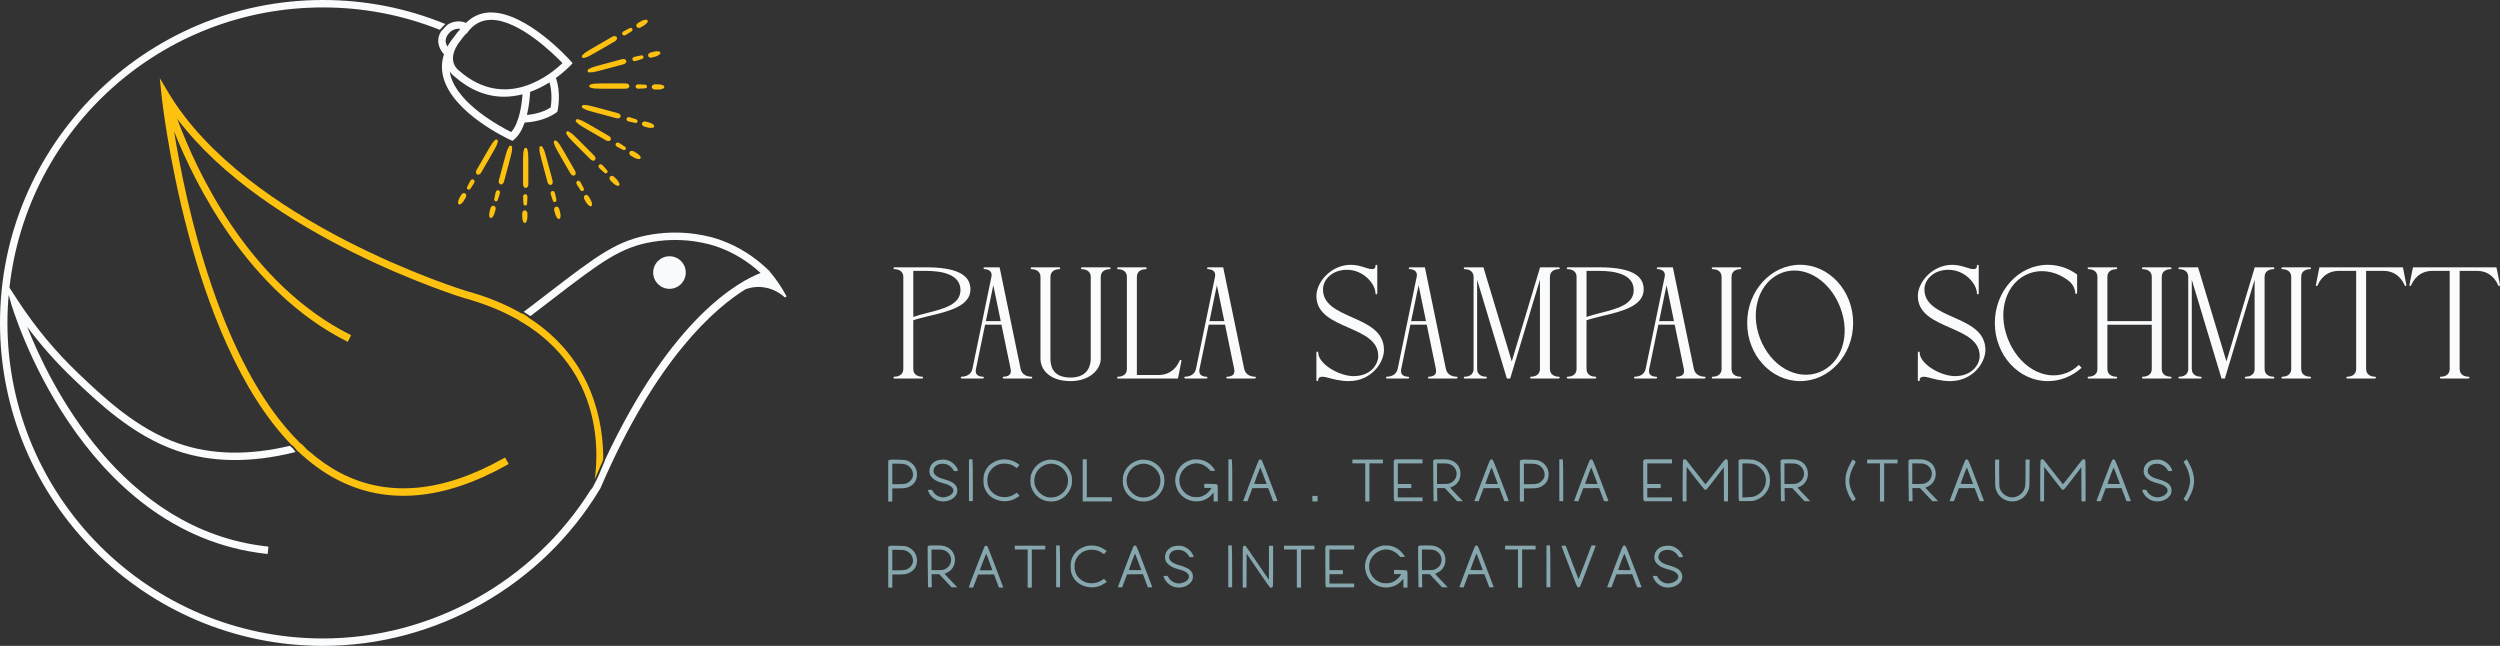 <svg xmlns="http://www.w3.org/2000/svg" id="Layer_2" data-name="Layer 2" viewBox="0 0 1685.71 435.51"><rect x="0" y="0" width="1685.71" height="435.51" fill="#333333" stroke="none"/><defs><style>      .cls-1 {        fill: #85a7ad;      }      .cls-1, .cls-2, .cls-3 {        stroke-width: 0px;      }      .cls-2 {        fill: #fafbfc;      }      .cls-3 {        fill: #fdc20f;      }    </style></defs><g id="Layer_1-2" data-name="Layer 1"><g><g><g><path class="cls-1" d="m599.44,310.28c.29-.26,1.1-.39,2.42-.39,1.16,0,2.21.02,3.15.05,3.48.06,5.57.23,6.24.48,2.19.74,3.92,1.95,5.18,3.63,1.26,1.68,1.89,3.61,1.89,5.81,0,3.81-1.73,6.58-5.18,8.32-.9.45-1.86.75-2.86.9-1,.14-2.56.22-4.69.22h-3.92v8.86h-2.76v-27.49l.53-.39Zm10.4,2.66c-.77-.19-2.31-.29-4.6-.29h-3.58v13.84h3.87c2.48,0,4.22-.13,5.2-.39.98-.26,1.93-.81,2.83-1.65,1.39-1.29,2.08-2.77,2.08-4.45,0-.32-.07-.81-.19-1.45-.32-1.42-.98-2.61-1.96-3.58-.98-.97-2.2-1.65-3.65-2.03Z"></path><path class="cls-1" d="m633.12,310.18c.84-.19,1.79-.29,2.85-.29.9,0,1.61.07,2.13.19,1.48.32,2.89,1,4.21,2.03,1.32,1.03,2.32,2.21,3,3.53.45.9.68,1.45.68,1.65,0,.23-.45.34-1.36.34h-1.31l-.73-1.06c-.84-1.36-2.03-2.42-3.58-3.19-.77-.35-1.74-.58-2.9-.68h-.58c-1.61,0-2.95.36-4.02,1.06-1.06.71-1.73,1.71-1.98,3-.06.45-.1.77-.1.97,0,.9.44,1.77,1.31,2.61,1.06,1.06,2.71,1.9,4.94,2.52,3.58,1,6.05,2.02,7.4,3.05,1.61,1.26,2.42,2.79,2.42,4.6,0,.32-.02.56-.05.73-.07.84-.21,1.51-.44,2.01-.23.5-.66,1.09-1.31,1.77-.9.97-2.05,1.73-3.44,2.27-1.39.55-2.82.82-4.31.82-.68,0-1.45-.08-2.32-.24-1.52-.32-2.94-.99-4.26-2.01-1.32-1.02-2.32-2.22-3-3.61-.45-.9-.68-1.45-.68-1.65,0-.26.45-.39,1.36-.39.97,0,1.48.1,1.55.29.23.45.42.81.58,1.06.77,1.19,1.77,2.12,2.98,2.78,1.21.66,2.49.99,3.85.99.58,0,1.19-.08,1.84-.24,1.55-.39,2.77-.98,3.65-1.77.89-.79,1.33-1.69,1.33-2.69,0-.06,0-.14-.02-.24-.02-.1-.02-.16-.02-.19-.1-.58-.44-1.14-1.02-1.69-1.06-1.03-2.65-1.82-4.74-2.37-2.32-.61-4.07-1.19-5.25-1.74-1.18-.55-2.19-1.24-3.02-2.08-.68-.64-1.16-1.24-1.45-1.79-.42-.84-.63-1.79-.63-2.86,0-2.16.76-3.95,2.27-5.37,1.19-1.1,2.58-1.81,4.16-2.13Z"></path><path class="cls-1" d="m653.35,337.91v-28.21h2.37l.1,2.57c.1,1.39.15,6.08.15,14.08v11.57h-2.61Z"></path><path class="cls-1" d="m675.42,309.84c.35-.06.92-.1,1.69-.1,2.35,0,4.6.48,6.73,1.45.68.32,1.44.77,2.27,1.33.84.56,1.26.91,1.26,1.04,0,.06-.31.44-.92,1.11l-.87.97-.97-.73c-2.1-1.55-4.52-2.32-7.26-2.32-3.36,0-6.13,1.1-8.32,3.29-2.19,2.19-3.29,4.89-3.29,8.08,0,3.61,1.37,6.52,4.11,8.71,2.19,1.71,4.68,2.56,7.45,2.56s5.11-.81,7.4-2.42l.92-.63.87.97c.61.68.92,1.05.92,1.11,0,.13-.42.46-1.26.99-.84.53-1.6.96-2.27,1.28-2.03.97-4.19,1.45-6.48,1.45-1.29,0-2.6-.18-3.92-.53-5.1-1.36-8.4-4.45-9.92-9.29-.29-.9-.44-2.32-.44-4.26s.14-3.36.44-4.26c.61-1.9,1.52-3.58,2.71-5.03.97-1.16,2.29-2.19,3.97-3.07,1.68-.89,3.4-1.46,5.18-1.72Z"></path><path class="cls-1" d="m706.97,309.99s.15,0,.36-.02c.21-.02.39-.02.56-.02.13,0,.37,0,.73.02.35.02.61.02.77.02,3.03.13,5.73,1.11,8.08,2.95,2.35,1.84,4,4.28,4.94,7.31.29,1,.44,2.29.44,3.87s-.19,2.97-.58,4.16c-.84,2.42-2.15,4.46-3.92,6.12-1.77,1.66-3.87,2.8-6.29,3.41-.87.23-1.94.34-3.19.34-1.81,0-3.27-.21-4.4-.63-4.61-1.52-7.69-4.66-9.24-9.44-.29-.84-.44-2.16-.44-3.97s.14-3.19.44-4.07c.84-2.68,2.31-4.91,4.4-6.7,2.1-1.79,4.55-2.91,7.36-3.36Zm4.07,2.95c-.81-.19-1.58-.29-2.32-.29-1,0-2.11.19-3.34.58-1.45.45-2.78,1.2-3.99,2.25-1.21,1.05-2.14,2.23-2.78,3.56-.81,1.58-1.21,3.26-1.21,5.03,0,3.07,1.13,5.73,3.39,7.98,2.26,2.26,4.87,3.39,7.84,3.39h.19c2.45,0,4.69-.75,6.73-2.25,2.03-1.5,3.42-3.44,4.16-5.83.29-.87.44-2.02.44-3.44,0-1.19-.13-2.18-.39-2.95-.71-2.13-1.83-3.89-3.36-5.28-1.53-1.39-3.32-2.31-5.35-2.76Z"></path><path class="cls-1" d="m730.05,338.1v-28.41h2.76v25.6h16.89v2.81h-19.65Z"></path><path class="cls-1" d="m769.25,309.99s.15,0,.36-.02c.21-.02.39-.02.56-.02.13,0,.37,0,.73.02.35.02.61.02.77.02,3.03.13,5.73,1.11,8.08,2.95,2.35,1.84,4,4.28,4.94,7.31.29,1,.44,2.29.44,3.87s-.19,2.97-.58,4.16c-.84,2.42-2.15,4.46-3.92,6.12-1.77,1.66-3.87,2.8-6.29,3.41-.87.23-1.94.34-3.19.34-1.81,0-3.27-.21-4.4-.63-4.61-1.52-7.69-4.66-9.24-9.44-.29-.84-.44-2.16-.44-3.97s.14-3.19.44-4.07c.84-2.68,2.31-4.91,4.4-6.7,2.1-1.79,4.55-2.91,7.36-3.36Zm4.07,2.95c-.81-.19-1.58-.29-2.32-.29-1,0-2.11.19-3.34.58-1.45.45-2.78,1.2-3.99,2.25-1.21,1.05-2.14,2.23-2.78,3.56-.81,1.58-1.21,3.26-1.21,5.03,0,3.07,1.13,5.73,3.39,7.98,2.26,2.26,4.87,3.39,7.84,3.39h.19c2.45,0,4.69-.75,6.73-2.25,2.03-1.5,3.42-3.44,4.16-5.83.29-.87.44-2.02.44-3.44,0-1.19-.13-2.18-.39-2.95-.71-2.13-1.83-3.89-3.36-5.28-1.53-1.39-3.32-2.31-5.35-2.76Z"></path><path class="cls-1" d="m804.04,309.89c.52-.1,1.27-.14,2.27-.14,1.65,0,2.9.11,3.77.34,2.97.74,5.39,2.21,7.26,4.4,1.26,1.45,1.89,2.4,1.89,2.86,0,.1-.5.14-1.5.14h-1.45l-.97-1.02c-1.16-1.26-2.52-2.25-4.06-2.98s-3.08-1.09-4.6-1.09c-.29,0-.69.03-1.21.1-2.71.42-5,1.57-6.87,3.44-2.23,2.29-3.34,4.95-3.34,7.98,0,1.23.15,2.27.44,3.15,1.26,3.87,3.87,6.47,7.84,7.79.61.23,1.69.34,3.24.34,1.23,0,2.22-.1,2.98-.31.76-.21,1.67-.62,2.73-1.23.65-.39,1.39-.99,2.23-1.81.84-.82,1.42-1.51,1.74-2.06l.44-.77h-4.84v-2.81l4.16.05c2.74.03,4.24.18,4.5.44.19.16.31.52.36,1.09.05.56.07,2.15.07,4.77v5.56h-2.81v-6l-.82.97c-.45.55-.95,1.06-1.5,1.55-2.71,2.29-5.81,3.44-9.29,3.44-3.1,0-5.92-.91-8.47-2.73-2.55-1.82-4.28-4.3-5.18-7.43-.42-1.39-.63-2.77-.63-4.16,0-1.48.26-2.95.77-4.4.81-2.45,2.17-4.5,4.09-6.15,1.92-1.65,4.17-2.74,6.75-3.29Z"></path><path class="cls-1" d="m828.29,337.91v-28.21h2.37l.1,2.57c.1,1.39.15,6.08.15,14.08v11.57h-2.61Z"></path><path class="cls-1" d="m849,310.03c.39-.23.66-.34.82-.34.13,0,.39.11.77.34.19.16,1.06,2.2,2.59,6.12,1.53,3.92,3.24,8.38,5.13,13.38,1.89,5,2.9,7.66,3.02,7.98.03.06.05.15.05.24,0,.13-.47.19-1.4.19h-1.5c-1.06-3-2.18-5.95-3.34-8.86-1.19,0-2.98.02-5.35.05-2.37.03-4.15.05-5.35.05-.39.97-.94,2.43-1.65,4.38-.71,1.95-1.26,3.41-1.65,4.38h-1.45c-.97,0-1.45-.05-1.45-.15,0-.16,1.73-4.77,5.18-13.84,3.42-9,5.27-13.65,5.56-13.94Zm3.1,10.98c-1.42-3.74-2.15-5.63-2.18-5.66h-.05c-.16,0-.89,1.73-2.18,5.18-1.36,3.71-2.03,5.6-2.03,5.66,0,.1,1.4.15,4.21.15h4.21l-1.98-5.32Z"></path><path class="cls-1" d="m884.9,338.1v-3.73h3.53v3.73h-3.53Z"></path><path class="cls-1" d="m911.91,312.45v-2.57h20.52v2.57h-9.05v25.7h-2.81v-25.7h-8.66Z"></path><path class="cls-1" d="m940.26,310.18l.44-.48h18.49v2.76h-16.65v13.89h9.05v2.76h-9.05v6.29h16.65v2.57h-18.63l-.39-.39c-.19-.19-.31-.88-.34-2.06-.03-1.18-.05-5.06-.05-11.64v-13.26l.48-.44Z"></path><path class="cls-1" d="m966.88,310.08c.23-.19.56-.31.99-.34.44-.03,1.65-.05,3.65-.05,2.39,0,4.07.07,5.06.22.98.14,1.99.48,3.02.99,1.74.87,3.05,2.08,3.92,3.63.84,1.52,1.26,3.13,1.26,4.84,0,2.97-1.05,5.4-3.15,7.31-.42.39-1.09.82-2.01,1.31s-1.51.73-1.77.73c-.13,0,.49.74,1.86,2.23,1.37,1.48,3.2,3.4,5.49,5.76l1.21,1.26h-3.87c-3.68-3.94-6.45-6.89-8.32-8.86h-5.18l.05,4.4.1,4.45h-2.56l-.1-8.18c-.1-4.48-.15-9.07-.15-13.74v-5.56l.48-.39Zm9.97,2.66c-.61-.19-2.11-.29-4.5-.29h-3.39v13.89h3.68c2,0,3.36-.06,4.07-.19.71-.13,1.47-.45,2.27-.97,1.61-1.03,2.63-2.48,3.05-4.36.1-.48.15-.97.15-1.45,0-1.52-.49-2.9-1.48-4.14-.98-1.24-2.27-2.07-3.85-2.49Z"></path><path class="cls-1" d="m1004.91,310.03c.39-.23.66-.34.82-.34.13,0,.39.11.77.34.19.16,1.06,2.2,2.59,6.12,1.53,3.92,3.24,8.38,5.13,13.38,1.89,5,2.9,7.66,3.02,7.98.03.06.05.15.05.24,0,.13-.47.19-1.4.19h-1.5c-1.06-3-2.18-5.95-3.34-8.86-1.19,0-2.98.02-5.35.05-2.37.03-4.15.05-5.35.05-.39.97-.94,2.43-1.65,4.38-.71,1.95-1.26,3.41-1.65,4.38h-1.45c-.97,0-1.45-.05-1.45-.15,0-.16,1.73-4.77,5.18-13.84,3.42-9,5.27-13.65,5.56-13.94Zm3.1,10.98c-1.42-3.74-2.15-5.63-2.18-5.66h-.05c-.16,0-.89,1.73-2.18,5.18-1.36,3.71-2.03,5.6-2.03,5.66,0,.1,1.4.15,4.21.15h4.21l-1.98-5.32Z"></path><path class="cls-1" d="m1025.34,310.28c.29-.26,1.1-.39,2.42-.39,1.16,0,2.21.02,3.15.05,3.48.06,5.57.23,6.24.48,2.19.74,3.92,1.95,5.18,3.63,1.26,1.68,1.89,3.61,1.89,5.81,0,3.81-1.73,6.58-5.18,8.32-.9.45-1.86.75-2.86.9-1,.14-2.56.22-4.69.22h-3.92v8.86h-2.76v-27.49l.53-.39Zm10.4,2.66c-.77-.19-2.31-.29-4.6-.29h-3.58v13.84h3.87c2.48,0,4.22-.13,5.2-.39.98-.26,1.93-.81,2.83-1.65,1.39-1.29,2.08-2.77,2.08-4.45,0-.32-.07-.81-.19-1.45-.32-1.42-.98-2.61-1.96-3.58-.98-.97-2.2-1.65-3.65-2.03Z"></path><path class="cls-1" d="m1051.42,337.91v-28.21h2.37l.1,2.57c.1,1.39.15,6.08.15,14.08v11.57h-2.61Z"></path><path class="cls-1" d="m1072.13,310.03c.39-.23.66-.34.82-.34.13,0,.39.11.77.34.19.16,1.06,2.2,2.59,6.12,1.53,3.92,3.24,8.38,5.13,13.38,1.89,5,2.9,7.66,3.02,7.98.03.06.05.15.05.24,0,.13-.47.19-1.4.19h-1.5c-1.06-3-2.18-5.95-3.34-8.86-1.19,0-2.98.02-5.35.05-2.37.03-4.15.05-5.35.05-.39.97-.94,2.43-1.65,4.38-.71,1.95-1.26,3.41-1.65,4.38h-1.45c-.97,0-1.45-.05-1.45-.15,0-.16,1.73-4.77,5.18-13.84,3.42-9,5.27-13.65,5.56-13.94Zm3.1,10.98c-1.42-3.74-2.15-5.63-2.18-5.66h-.05c-.16,0-.89,1.73-2.18,5.18-1.36,3.71-2.03,5.6-2.03,5.66,0,.1,1.4.15,4.21.15h4.21l-1.98-5.32Z"></path><path class="cls-1" d="m1108.47,310.18l.44-.48h18.49v2.76h-16.65v13.89h9.05v2.76h-9.05v6.29h16.65v2.57h-18.63l-.39-.39c-.19-.19-.31-.88-.34-2.06-.03-1.18-.05-5.06-.05-11.64v-13.26l.48-.44Z"></path><path class="cls-1" d="m1134.94,310.03c.23-.23.56-.32,1.02-.29l.77.05,6.53,8.32c4.36,5.58,6.56,8.39,6.63,8.42.1.06,1.98-2.27,5.66-7.02,3.61-4.74,5.79-7.57,6.53-8.47.74-.9,1.24-1.36,1.5-1.36h.68c.45,0,.72.54.8,1.62.08,1.08.12,4.44.12,10.09v16.7h-2.76c-.03-2.58-.05-6.42-.05-11.52s-.02-8.94-.05-11.52l-5.76,7.55c-3.84,5.03-5.89,7.57-6.15,7.6-.19.07-.48.07-.87,0-.32-.1-2.44-2.68-6.34-7.74l-5.9-7.65-.1,11.61v11.66h-2.61v-13.89c0-9.19.11-13.92.34-14.18Z"></path><path class="cls-1" d="m1172.74,310.08c.26-.26.95-.39,2.08-.39,1,0,1.89.02,2.66.05,2.16.06,3.51.12,4.04.17.53.05,1.2.2,2.01.46,4.77,1.58,7.92,4.81,9.44,9.68.32.97.48,2.26.48,3.87s-.18,2.94-.53,4.07c-.74,2.29-1.93,4.24-3.56,5.86-1.63,1.61-3.56,2.78-5.78,3.48-.77.26-1.45.41-2.03.46-.58.05-1.92.09-4.02.12h-2.71c-1.29,0-2.02-.08-2.18-.24-.16-.13-.26-.81-.29-2.03-.03-1.23-.05-5.13-.05-11.71v-13.45l.44-.39Zm9.44,2.76c-1.03-.26-2.48-.39-4.36-.39h-2.95v22.99l3.19-.15c2.16-.1,3.66-.26,4.5-.48,2.48-.77,4.47-2.19,5.95-4.23,1.48-2.05,2.23-4.3,2.23-6.75,0-1.97-.47-3.79-1.4-5.47-.45-.77-1.11-1.6-1.98-2.47-.87-.87-1.69-1.53-2.47-1.98-.84-.48-1.74-.84-2.71-1.06Z"></path><path class="cls-1" d="m1201.14,310.08c.23-.19.56-.31.99-.34.44-.03,1.65-.05,3.65-.05,2.39,0,4.07.07,5.06.22.98.14,1.99.48,3.02.99,1.74.87,3.05,2.08,3.92,3.63.84,1.52,1.26,3.13,1.26,4.84,0,2.97-1.05,5.4-3.15,7.31-.42.39-1.09.82-2.01,1.31s-1.51.73-1.77.73c-.13,0,.49.74,1.86,2.23,1.37,1.48,3.2,3.4,5.49,5.76l1.21,1.26h-3.87c-3.68-3.94-6.45-6.89-8.32-8.86h-5.18l.05,4.4.1,4.45h-2.56l-.1-8.18c-.1-4.48-.15-9.07-.15-13.74v-5.56l.48-.39Zm9.97,2.66c-.61-.19-2.11-.29-4.5-.29h-3.39v13.89h3.68c2,0,3.36-.06,4.07-.19.71-.13,1.47-.45,2.27-.97,1.61-1.03,2.63-2.48,3.05-4.36.1-.48.15-.97.15-1.45,0-1.52-.49-2.9-1.48-4.14-.98-1.24-2.27-2.07-3.85-2.49Z"></path><path class="cls-1" d="m1248.47,311.05c.42-.77.66-1.16.73-1.16,1.32.61,1.98,1.13,1.98,1.55,0,.29-.26.87-.77,1.74-1.32,2.36-2.31,4.77-2.95,7.26-.36,1.42-.53,2.74-.53,3.97,0,3,1.14,6.45,3.44,10.36.65,1.06.97,1.63.97,1.69s-.36.37-1.06.92c-.48.39-.81.58-.97.58-.19,0-.56-.47-1.11-1.4-.1-.16-.16-.27-.19-.34-.48-.84-.77-1.31-.87-1.4-.19-.19-.57-1.02-1.14-2.47-.56-1.45-.96-2.6-1.19-3.44-.29-1.16-.44-2.71-.44-4.65,0-1.52.06-2.68.19-3.48.13-.81.44-1.94.92-3.39.55-1.68,1.55-3.79,3-6.34Z"></path><path class="cls-1" d="m1258.97,312.45v-2.57h20.52v2.57h-9.05v25.7h-2.81v-25.7h-8.66Z"></path><path class="cls-1" d="m1287.33,310.08c.23-.19.56-.31.99-.34.44-.03,1.65-.05,3.65-.05,2.39,0,4.07.07,5.06.22.98.14,1.99.48,3.02.99,1.74.87,3.05,2.08,3.92,3.63.84,1.52,1.26,3.13,1.26,4.84,0,2.97-1.05,5.4-3.15,7.31-.42.39-1.09.82-2.01,1.31s-1.51.73-1.77.73c-.13,0,.49.74,1.86,2.23,1.37,1.48,3.2,3.4,5.49,5.76l1.21,1.26h-3.87c-3.68-3.94-6.45-6.89-8.32-8.86h-5.18l.05,4.4.1,4.45h-2.56l-.1-8.18c-.1-4.48-.15-9.07-.15-13.74v-5.56l.48-.39Zm9.97,2.66c-.61-.19-2.11-.29-4.5-.29h-3.39v13.89h3.68c2,0,3.36-.06,4.07-.19.71-.13,1.47-.45,2.27-.97,1.61-1.03,2.63-2.48,3.05-4.36.1-.48.15-.97.15-1.45,0-1.52-.49-2.9-1.48-4.14-.98-1.24-2.27-2.07-3.85-2.49Z"></path><path class="cls-1" d="m1325.36,310.03c.39-.23.66-.34.82-.34.13,0,.39.11.77.34.19.16,1.06,2.2,2.59,6.12,1.53,3.92,3.24,8.38,5.13,13.38,1.89,5,2.9,7.66,3.02,7.98.03.06.05.15.05.24,0,.13-.47.19-1.4.19h-1.5c-1.06-3-2.18-5.95-3.34-8.86-1.19,0-2.98.02-5.35.05-2.37.03-4.15.05-5.35.05-.39.97-.94,2.43-1.65,4.38-.71,1.95-1.26,3.41-1.65,4.38h-1.45c-.97,0-1.45-.05-1.45-.15,0-.16,1.73-4.77,5.18-13.84,3.42-9,5.27-13.65,5.56-13.94Zm3.1,10.98c-1.42-3.74-2.15-5.63-2.18-5.66h-.05c-.16,0-.89,1.73-2.18,5.18-1.36,3.71-2.03,5.6-2.03,5.66,0,.1,1.4.15,4.21.15h4.21l-1.98-5.32Z"></path><path class="cls-1" d="m1345.25,318.99v-9.1h2.76v8.95c0,5.97.1,9.31.29,10.02.45,1.52,1.26,2.84,2.42,3.97,1.16,1.13,2.52,1.89,4.07,2.27.55.16,1.23.24,2.03.24,2.03,0,3.87-.67,5.52-2.01,1.65-1.34,2.69-3.06,3.15-5.15.19-.94.29-4.19.29-9.78v-8.52h2.76l-.05,9.34c-.03,4.39-.07,7.1-.12,8.13-.05,1.03-.17,1.84-.36,2.42-1.36,3.97-3.94,6.58-7.74,7.84-.97.32-2.15.48-3.53.48-1.19,0-2.21-.13-3.05-.39-1.58-.48-3.01-1.25-4.28-2.3-1.27-1.05-2.23-2.25-2.88-3.61-.65-1.36-1.02-2.56-1.11-3.63s-.15-4.13-.15-9.19Z"></path><path class="cls-1" d="m1376.03,310.03c.23-.23.56-.32,1.02-.29l.77.05,6.53,8.32c4.36,5.58,6.56,8.39,6.63,8.42.1.06,1.98-2.27,5.66-7.02,3.61-4.74,5.79-7.57,6.53-8.47.74-.9,1.24-1.36,1.5-1.36h.68c.45,0,.72.54.8,1.62.08,1.08.12,4.44.12,10.09v16.7h-2.76c-.03-2.58-.05-6.42-.05-11.52s-.02-8.94-.05-11.52l-5.76,7.55c-3.84,5.03-5.89,7.57-6.15,7.6-.19.07-.48.07-.87,0-.32-.1-2.44-2.68-6.34-7.74l-5.9-7.65-.1,11.61v11.66h-2.61v-13.89c0-9.19.11-13.92.34-14.18Z"></path><path class="cls-1" d="m1424.37,310.03c.39-.23.66-.34.82-.34.13,0,.39.11.77.34.19.16,1.06,2.2,2.59,6.12,1.53,3.92,3.24,8.38,5.13,13.38,1.89,5,2.9,7.66,3.02,7.98.03.06.05.15.05.24,0,.13-.47.19-1.4.19h-1.5c-1.06-3-2.18-5.95-3.34-8.86-1.19,0-2.98.02-5.35.05-2.37.03-4.15.05-5.35.05-.39.97-.94,2.43-1.65,4.38-.71,1.95-1.26,3.41-1.65,4.38h-1.45c-.97,0-1.45-.05-1.45-.15,0-.16,1.73-4.77,5.18-13.84,3.42-9,5.27-13.65,5.56-13.94Zm3.1,10.98c-1.42-3.74-2.15-5.63-2.18-5.66h-.05c-.16,0-.89,1.73-2.18,5.18-1.36,3.71-2.03,5.6-2.03,5.66,0,.1,1.4.15,4.21.15h4.21l-1.98-5.32Z"></path><path class="cls-1" d="m1451.86,310.18c.84-.19,1.79-.29,2.85-.29.9,0,1.61.07,2.13.19,1.48.32,2.89,1,4.21,2.03,1.32,1.03,2.32,2.21,3,3.53.45.9.68,1.45.68,1.65,0,.23-.45.34-1.36.34h-1.31l-.73-1.06c-.84-1.36-2.03-2.42-3.58-3.19-.77-.35-1.74-.58-2.9-.68h-.58c-1.61,0-2.95.36-4.02,1.06-1.06.71-1.73,1.71-1.98,3-.06.45-.1.77-.1.97,0,.9.44,1.77,1.31,2.61,1.06,1.06,2.71,1.9,4.94,2.52,3.58,1,6.05,2.02,7.4,3.05,1.61,1.26,2.42,2.79,2.42,4.6,0,.32-.02.56-.05.73-.07.84-.21,1.51-.44,2.01-.23.5-.66,1.09-1.31,1.77-.9.97-2.05,1.73-3.44,2.27-1.39.55-2.82.82-4.31.82-.68,0-1.45-.08-2.32-.24-1.52-.32-2.94-.99-4.26-2.01-1.32-1.02-2.32-2.22-3-3.61-.45-.9-.68-1.45-.68-1.65,0-.26.45-.39,1.36-.39.97,0,1.48.1,1.55.29.23.45.42.81.58,1.06.77,1.19,1.77,2.12,2.98,2.78,1.21.66,2.49.99,3.85.99.58,0,1.19-.08,1.84-.24,1.55-.39,2.77-.98,3.65-1.77.89-.79,1.33-1.69,1.33-2.69,0-.06,0-.14-.02-.24-.02-.1-.02-.16-.02-.19-.1-.58-.44-1.14-1.02-1.69-1.06-1.03-2.65-1.82-4.74-2.37-2.32-.61-4.07-1.19-5.25-1.74-1.18-.55-2.19-1.24-3.02-2.08-.68-.64-1.16-1.24-1.45-1.79-.42-.84-.63-1.79-.63-2.86,0-2.16.76-3.95,2.27-5.37,1.19-1.1,2.58-1.81,4.16-2.13Z"></path><path class="cls-1" d="m1473.35,310.57c.65-.58,1.03-.87,1.16-.87.03,0,.23.32.6.97.37.65.78,1.42,1.23,2.32.45.9.82,1.66,1.11,2.27,1.32,3.1,1.98,6.05,1.98,8.86s-.65,5.76-1.94,8.57c-.48,1.06-1.08,2.23-1.79,3.51-.71,1.27-1.13,1.91-1.26,1.91-.06,0-.42-.25-1.06-.75-.65-.5-1-.78-1.06-.85-.03-.03.13-.32.48-.87,1.61-2.39,2.77-5.03,3.48-7.94.29-1.16.44-2.31.44-3.44,0-2.42-.65-5.18-1.94-8.27-.45-1.03-.98-2.06-1.6-3.1l-.87-1.5,1.02-.82Z"></path></g><g><path class="cls-1" d="m599.44,368.35c.29-.26,1.1-.39,2.42-.39,1.16,0,2.21.02,3.15.05,3.48.06,5.57.23,6.24.48,2.19.74,3.92,1.95,5.18,3.63,1.26,1.68,1.89,3.61,1.89,5.81,0,3.81-1.73,6.58-5.18,8.32-.9.45-1.86.75-2.86.9-1,.14-2.56.22-4.69.22h-3.92v8.86h-2.76v-27.49l.53-.39Zm10.4,2.66c-.77-.19-2.31-.29-4.6-.29h-3.58v13.84h3.87c2.48,0,4.22-.13,5.2-.39.98-.26,1.93-.81,2.83-1.65,1.39-1.29,2.08-2.77,2.08-4.45,0-.32-.07-.81-.19-1.45-.32-1.42-.98-2.61-1.96-3.58-.98-.97-2.2-1.65-3.65-2.03Z"></path><path class="cls-1" d="m626.01,368.15c.23-.19.56-.31.99-.34.44-.03,1.65-.05,3.65-.05,2.39,0,4.07.07,5.06.22.98.14,1.99.48,3.02.99,1.74.87,3.05,2.08,3.92,3.63.84,1.52,1.26,3.13,1.26,4.84,0,2.97-1.05,5.4-3.15,7.31-.42.39-1.09.82-2.01,1.31-.92.48-1.51.73-1.77.73-.13,0,.49.74,1.86,2.23,1.37,1.48,3.2,3.4,5.49,5.76l1.21,1.26h-3.87c-3.68-3.94-6.45-6.89-8.32-8.86h-5.18l.05,4.4.1,4.45h-2.56l-.1-8.18c-.1-4.48-.15-9.07-.15-13.74v-5.56l.48-.39Zm9.97,2.66c-.61-.19-2.11-.29-4.5-.29h-3.39v13.89h3.68c2,0,3.36-.06,4.07-.19.71-.13,1.47-.45,2.27-.97,1.61-1.03,2.63-2.48,3.05-4.36.1-.48.15-.97.15-1.45,0-1.52-.49-2.9-1.48-4.14-.98-1.24-2.27-2.07-3.85-2.49Z"></path><path class="cls-1" d="m663.95,368.3c.23-.23.53-.34.92-.34.29,0,.56.08.82.24.13.1,1.1,2.47,2.9,7.11,1.81,4.65,3.58,9.28,5.32,13.89,1.74,4.61,2.61,6.94,2.61,6.97,0,.07-.5.07-1.5,0l-1.5-.05-1.16-3.15c-.84-2.13-1.39-3.6-1.65-4.4l-.48-1.21h-5.37l-5.37.1c-1.23,3.07-2.34,5.98-3.34,8.76h-1.45c-.94,0-1.4-.08-1.4-.24,0-.35.88-2.83,2.64-7.43,1.76-4.6,3.52-9.11,5.3-13.55,1.77-4.44,2.68-6.67,2.71-6.7Zm5.13,15.97c-2.52-7.19-3.9-10.79-4.16-10.79-.07,0-.79,1.79-2.18,5.37-1.39,3.58-2.08,5.45-2.08,5.61,0,.07,1.42.1,4.26.1s4.21-.06,4.21-.19v-.05l-.05-.05Zm-4.69-21.34c.32.06.66.06,1.02,0-.13-.03-.29-.06-.48-.1l-.63.05s.03.05.1.05Z"></path><path class="cls-1" d="m684.27,370.52v-2.57h20.52v2.57h-9.05v25.7h-2.81v-25.7h-8.66Z"></path><path class="cls-1" d="m712.15,395.98v-28.21h2.37l.1,2.57c.1,1.39.15,6.08.15,14.08v11.57h-2.61Z"></path><path class="cls-1" d="m734.21,367.91c.35-.06.92-.1,1.69-.1,2.35,0,4.6.48,6.73,1.45.68.32,1.44.77,2.27,1.33.84.56,1.26.91,1.26,1.04,0,.06-.31.44-.92,1.11l-.87.97-.97-.73c-2.1-1.55-4.52-2.32-7.26-2.32-3.36,0-6.13,1.1-8.32,3.29-2.19,2.19-3.29,4.89-3.29,8.08,0,3.61,1.37,6.52,4.11,8.71,2.19,1.71,4.68,2.56,7.45,2.56s5.11-.81,7.4-2.42l.92-.63.87.97c.61.68.92,1.05.92,1.11,0,.13-.42.46-1.26.99-.84.53-1.6.96-2.27,1.28-2.03.97-4.19,1.45-6.48,1.45-1.29,0-2.6-.18-3.92-.53-5.1-1.36-8.4-4.45-9.92-9.29-.29-.9-.44-2.32-.44-4.26s.14-3.36.44-4.26c.61-1.9,1.52-3.58,2.71-5.03.97-1.16,2.29-2.19,3.97-3.07,1.68-.89,3.4-1.46,5.18-1.72Z"></path><path class="cls-1" d="m764.51,368.11c.39-.23.66-.34.82-.34.13,0,.39.11.77.34.19.16,1.06,2.2,2.59,6.12,1.53,3.92,3.24,8.38,5.13,13.38,1.89,5,2.9,7.66,3.02,7.98.03.06.05.15.05.24,0,.13-.47.19-1.4.19h-1.5c-1.06-3-2.18-5.95-3.34-8.86-1.19,0-2.98.02-5.35.05-2.37.03-4.15.05-5.35.05-.39.97-.94,2.43-1.65,4.38-.71,1.95-1.26,3.41-1.65,4.38h-1.45c-.97,0-1.45-.05-1.45-.15,0-.16,1.73-4.77,5.18-13.84,3.42-9,5.27-13.65,5.56-13.94Zm3.1,10.98c-1.42-3.74-2.15-5.63-2.18-5.66h-.05c-.16,0-.89,1.73-2.18,5.18-1.36,3.71-2.03,5.6-2.03,5.66,0,.1,1.4.15,4.21.15h4.21l-1.98-5.32Z"></path><path class="cls-1" d="m791.99,368.25c.84-.19,1.79-.29,2.85-.29.9,0,1.61.07,2.13.19,1.48.32,2.89,1,4.21,2.03,1.32,1.03,2.32,2.21,3,3.53.45.9.68,1.45.68,1.65,0,.23-.45.34-1.36.34h-1.31l-.73-1.06c-.84-1.36-2.03-2.42-3.58-3.19-.77-.35-1.74-.58-2.9-.68h-.58c-1.61,0-2.95.36-4.02,1.06-1.06.71-1.73,1.71-1.98,3-.06.45-.1.77-.1.97,0,.9.44,1.77,1.31,2.61,1.06,1.06,2.71,1.9,4.94,2.52,3.58,1,6.05,2.02,7.4,3.05,1.61,1.26,2.42,2.79,2.42,4.6,0,.32-.02.56-.05.73-.07.84-.21,1.51-.44,2.01-.23.5-.66,1.09-1.31,1.77-.9.97-2.05,1.73-3.44,2.27-1.39.55-2.82.82-4.31.82-.68,0-1.45-.08-2.32-.24-1.52-.32-2.94-.99-4.26-2.01-1.32-1.02-2.32-2.22-3-3.61-.45-.9-.68-1.45-.68-1.65,0-.26.45-.39,1.36-.39.97,0,1.48.1,1.55.29.23.45.42.81.58,1.06.77,1.19,1.77,2.12,2.98,2.78,1.21.66,2.49.99,3.85.99.58,0,1.19-.08,1.84-.24,1.55-.39,2.77-.98,3.65-1.77.89-.79,1.33-1.69,1.33-2.69,0-.06,0-.14-.02-.24-.02-.1-.02-.16-.02-.19-.1-.58-.44-1.14-1.02-1.69-1.06-1.03-2.65-1.82-4.74-2.37-2.32-.61-4.07-1.19-5.25-1.74-1.18-.55-2.19-1.24-3.02-2.08-.68-.64-1.16-1.24-1.45-1.79-.42-.84-.63-1.79-.63-2.86,0-2.16.76-3.95,2.27-5.37,1.19-1.1,2.58-1.81,4.16-2.13Z"></path><path class="cls-1" d="m828.19,395.98v-28.21h2.37l.1,2.57c.1,1.39.15,6.08.15,14.08v11.57h-2.61Z"></path><path class="cls-1" d="m838.3,368.35c.23-.23.55-.34.97-.34.29,0,.52.06.68.19.29.29,2.94,4.11,7.94,11.47l7.69,11.23.05-11.47v-11.47h2.81v13.55c0,8.97-.08,13.65-.24,14.03-.19.48-.58.73-1.16.73-.26,0-.45-.03-.58-.1-.32-.13-3.05-3.97-8.18-11.52l-7.69-11.28c-.03,2.52-.05,6.32-.05,11.4s-.02,8.9-.05,11.44h-2.56v-13.79c0-6.78.02-10.77.05-11.98.03-1.21.14-1.91.34-2.1Z"></path><path class="cls-1" d="m865.79,370.52v-2.57h20.52v2.57h-9.05v25.7h-2.81v-25.7h-8.66Z"></path><path class="cls-1" d="m894.15,368.25l.44-.48h18.49v2.76h-16.65v13.89h9.05v2.76h-9.05v6.29h16.65v2.57h-18.63l-.39-.39c-.19-.19-.31-.88-.34-2.06-.03-1.18-.05-5.06-.05-11.64v-13.26l.48-.44Z"></path><path class="cls-1" d="m931.99,367.96c.52-.1,1.27-.14,2.27-.14,1.65,0,2.9.11,3.77.34,2.97.74,5.39,2.21,7.26,4.4,1.26,1.45,1.89,2.4,1.89,2.86,0,.1-.5.14-1.5.14h-1.45l-.97-1.02c-1.16-1.26-2.52-2.25-4.06-2.98s-3.08-1.09-4.6-1.09c-.29,0-.69.03-1.21.1-2.71.42-5,1.57-6.87,3.44-2.23,2.29-3.34,4.95-3.34,7.98,0,1.23.15,2.27.44,3.15,1.26,3.87,3.87,6.47,7.84,7.79.61.23,1.69.34,3.24.34,1.23,0,2.22-.1,2.98-.31.76-.21,1.67-.62,2.73-1.23.65-.39,1.39-.99,2.23-1.81.84-.82,1.42-1.51,1.74-2.06l.44-.77h-4.84v-2.81l4.16.05c2.74.03,4.24.18,4.5.44.19.16.31.52.36,1.09.05.56.07,2.15.07,4.77v5.56h-2.81v-6l-.82.97c-.45.55-.95,1.06-1.5,1.55-2.71,2.29-5.81,3.44-9.29,3.44-3.1,0-5.92-.91-8.47-2.73-2.55-1.82-4.28-4.3-5.18-7.43-.42-1.39-.63-2.77-.63-4.16,0-1.48.26-2.95.77-4.4.81-2.45,2.17-4.5,4.09-6.15,1.92-1.65,4.17-2.74,6.75-3.29Z"></path><path class="cls-1" d="m956.72,368.15c.23-.19.56-.31.99-.34.44-.03,1.65-.05,3.65-.05,2.39,0,4.07.07,5.06.22.98.14,1.99.48,3.02.99,1.74.87,3.05,2.08,3.92,3.63.84,1.52,1.26,3.13,1.26,4.84,0,2.97-1.05,5.4-3.15,7.31-.42.39-1.09.82-2.01,1.31-.92.48-1.51.73-1.77.73-.13,0,.49.74,1.86,2.23,1.37,1.48,3.2,3.4,5.49,5.76l1.21,1.26h-3.87c-3.68-3.94-6.45-6.89-8.32-8.86h-5.18l.05,4.4.1,4.45h-2.56l-.1-8.18c-.1-4.48-.15-9.07-.15-13.74v-5.56l.48-.39Zm9.97,2.66c-.61-.19-2.11-.29-4.5-.29h-3.39v13.89h3.68c2,0,3.36-.06,4.07-.19.71-.13,1.47-.45,2.27-.97,1.61-1.03,2.63-2.48,3.05-4.36.1-.48.15-.97.15-1.45,0-1.52-.49-2.9-1.48-4.14-.98-1.24-2.27-2.07-3.85-2.49Z"></path><path class="cls-1" d="m994.75,368.11c.39-.23.66-.34.82-.34.13,0,.39.11.77.34.19.16,1.06,2.2,2.59,6.12,1.53,3.92,3.24,8.38,5.13,13.38,1.89,5,2.9,7.66,3.02,7.98.03.06.05.15.05.24,0,.13-.47.19-1.4.19h-1.5c-1.06-3-2.18-5.95-3.34-8.86-1.19,0-2.98.02-5.35.05-2.37.03-4.15.05-5.35.05-.39.97-.94,2.43-1.65,4.38-.71,1.95-1.26,3.41-1.65,4.38h-1.45c-.97,0-1.45-.05-1.45-.15,0-.16,1.73-4.77,5.18-13.84,3.42-9,5.27-13.65,5.56-13.94Zm3.1,10.98c-1.42-3.74-2.15-5.63-2.18-5.66h-.05c-.16,0-.89,1.73-2.18,5.18-1.36,3.71-2.03,5.6-2.03,5.66,0,.1,1.4.15,4.21.15h4.21l-1.98-5.32Z"></path><path class="cls-1" d="m1014.88,370.52v-2.57h20.52v2.57h-9.05v25.7h-2.81v-25.7h-8.66Z"></path><path class="cls-1" d="m1042.76,395.98v-28.21h2.37l.1,2.57c.1,1.39.15,6.08.15,14.08v11.57h-2.61Z"></path><path class="cls-1" d="m1054.18,367.96c.13,0,.31,0,.56-.02.24-.02.41-.02.51-.02l.48.05c.06.03,1.51,3.8,4.33,11.3,2.82,7.5,4.27,11.25,4.33,11.25s1.46-3.58,4.19-10.74c2.73-7.16,4.09-10.77,4.09-10.84l.44-1.16h1.45c1.03,0,1.5.08,1.4.24,0,.03-.86,2.32-2.59,6.87-1.73,4.55-3.48,9.13-5.25,13.74-1.77,4.61-2.73,6.97-2.85,7.07-.29.23-.6.34-.92.34-.26,0-.52-.08-.77-.24-.19-.13-1.68-3.84-4.45-11.13-3.32-8.74-5.07-13.32-5.23-13.74l-1.11-2.86,1.4-.1Z"></path><path class="cls-1" d="m1094.44,368.11c.39-.23.66-.34.82-.34.13,0,.39.11.77.34.19.16,1.06,2.2,2.59,6.12,1.53,3.92,3.24,8.38,5.13,13.38,1.89,5,2.9,7.66,3.02,7.98.03.06.05.15.05.24,0,.13-.47.19-1.4.19h-1.5c-1.06-3-2.18-5.95-3.34-8.86-1.19,0-2.98.02-5.35.05-2.37.03-4.15.05-5.35.05-.39.97-.94,2.43-1.65,4.38-.71,1.95-1.26,3.41-1.65,4.38h-1.45c-.97,0-1.45-.05-1.45-.15,0-.16,1.73-4.77,5.18-13.84,3.42-9,5.27-13.65,5.56-13.94Zm3.1,10.98c-1.42-3.74-2.15-5.63-2.18-5.66h-.05c-.16,0-.89,1.73-2.18,5.18-1.36,3.71-2.03,5.6-2.03,5.66,0,.1,1.4.15,4.21.15h4.21l-1.98-5.32Z"></path><path class="cls-1" d="m1121.93,368.25c.84-.19,1.79-.29,2.85-.29.9,0,1.61.07,2.13.19,1.48.32,2.89,1,4.21,2.03,1.32,1.03,2.32,2.21,3,3.53.45.9.68,1.45.68,1.65,0,.23-.45.34-1.36.34h-1.31l-.73-1.06c-.84-1.36-2.03-2.42-3.58-3.19-.77-.35-1.74-.58-2.9-.68h-.58c-1.61,0-2.95.36-4.02,1.06-1.06.71-1.73,1.71-1.98,3-.06.45-.1.77-.1.97,0,.9.44,1.77,1.31,2.61,1.06,1.06,2.71,1.9,4.94,2.52,3.58,1,6.05,2.02,7.4,3.05,1.61,1.26,2.42,2.79,2.42,4.6,0,.32-.02.56-.05.73-.07.84-.21,1.51-.44,2.01-.23.5-.66,1.09-1.31,1.77-.9.97-2.05,1.73-3.44,2.27-1.39.55-2.82.82-4.31.82-.68,0-1.45-.08-2.32-.24-1.52-.32-2.94-.99-4.26-2.01-1.32-1.02-2.32-2.22-3-3.61-.45-.9-.68-1.45-.68-1.65,0-.26.45-.39,1.36-.39.97,0,1.48.1,1.55.29.23.45.42.81.58,1.06.77,1.19,1.77,2.12,2.98,2.78,1.21.66,2.49.99,3.85.99.58,0,1.19-.08,1.84-.24,1.55-.39,2.77-.98,3.65-1.77.89-.79,1.33-1.69,1.33-2.69,0-.06,0-.14-.02-.24-.02-.1-.02-.16-.02-.19-.1-.58-.44-1.14-1.02-1.69-1.06-1.03-2.65-1.82-4.74-2.37-2.32-.61-4.07-1.19-5.25-1.74-1.18-.55-2.19-1.24-3.02-2.08-.68-.64-1.16-1.24-1.45-1.79-.42-.84-.63-1.79-.63-2.86,0-2.16.76-3.95,2.27-5.37,1.19-1.1,2.58-1.81,4.16-2.13Z"></path></g></g><g><path class="cls-2" d="m626.76,213c12.94-3.1,27.6-6.62,27.6-17.93,0-9.97-9.79-14.82-29.94-14.82h-21.34c-.33,0-.6.27-.6.6,0,.21.11.39.27.5v.1h.33c1.81.06,6.01.67,6.01,5.3v61.98c0,4.63-4.2,5.25-6.01,5.29h-.33v.11c-.16.11-.27.29-.27.5,0,.33.27.6.6.6h18.73c.33,0,.6-.27.6-.6,0-.21-.11-.39-.27-.5v-.1h-.33c-1.81-.06-6.01-.67-6.01-5.3v-32.78c3.15-1.09,6.94-2,10.95-2.96Zm-10.95.7v-31.05h8.57c10.61,0,23.25,2.25,23.25,12.97,0,9.68-11.15,12.52-21.94,15.27-3.36.85-6.82,1.74-9.88,2.81Z"></path><path class="cls-2" d="m695.79,254.04h-.33c-1.87-.06-6.32-.68-7.29-5.37l-14.09-68.15-.06-.27h-10.26c-.33,0-.6.27-.6.6,0,.21.11.39.27.5v.1h.33c.67.03,2.94.2,4.13,1.7.7.88.9,2.07.61,3.53l-12.81,61.98c-.97,4.69-5.42,5.31-7.29,5.36h-.33v.11c-.16.11-.27.29-.27.5,0,.33.27.6.6.6h14.4c.33,0,.6-.27.6-.6,0-.21-.11-.39-.27-.5v-.1h-.33c-1.37-.05-3.21-.35-4.19-1.59-.68-.86-.87-2.09-.54-3.64l6.17-29.86h11.03l6.17,29.86c.32,1.56.14,2.78-.54,3.64-.98,1.24-2.82,1.54-4.19,1.58h-.33v.11c-.16.11-.27.29-.27.5,0,.33.27.6.6.6h18.73c.33,0,.6-.27.6-.6,0-.21-.11-.39-.27-.5v-.1Zm-26.02-61.76l5.02,24.27h-10.03l5.02-24.27Z"></path><path class="cls-2" d="m748.19,180.27h-18.73c-.33,0-.6.27-.6.6,0,.21.11.39.27.5v.1h.33c1.81.06,6.01.67,6.01,5.3v55.04c0,3.84-1.32,12.76-13.59,12.76-9.01,0-13.59-4.29-13.59-12.76v-55.04c0-4.63,4.2-5.24,6.01-5.29h.33v-.11c.16-.11.27-.29.27-.5,0-.33-.27-.6-.6-.6h-18.73c-.33,0-.6.27-.6.6,0,.21.11.39.27.5v.1h.33c1.81.06,6.01.67,6.01,5.3v55.04c0,7.55,6.28,15.16,20.32,15.16,12.72,0,20.32-7.71,20.32-15.16v-55.04c0-4.63,4.2-5.24,6.01-5.29h.33v-.11c.16-.11.27-.29.27-.5,0-.33-.27-.6-.6-.6Z"></path><path class="cls-2" d="m796.24,242.68c-.33-.11-.65.06-.79.41-1.2,2.94-5,9.76-14.28,9.76h-14.6v-66.08c0-4.63,4.2-5.25,6.01-5.29h.33v-.11c.16-.11.27-.29.27-.5,0-.33-.27-.6-.6-.6h-18.73c-.33,0-.6.27-.6.6,0,.21.11.39.27.5v.1h.33c1.81.06,6.01.67,6.01,5.3v61.98c0,4.63-4.2,5.24-6.01,5.29h-.33v.11c-.16.11-.27.29-.27.5,0,.33.27.6.6.6h40.39l.44-2,.05-.26c.31-1.64,1.13-6,1.89-9.6.09-.41-.13-.64-.36-.71Z"></path><path class="cls-2" d="m846.54,254.04h-.33c-1.87-.06-6.32-.68-7.29-5.37l-14.09-68.15-.06-.27h-10.26c-.33,0-.6.27-.6.6,0,.21.11.39.27.5v.1h.33c.67.03,2.94.2,4.13,1.7.7.88.9,2.07.61,3.53l-12.81,61.98c-.97,4.69-5.42,5.31-7.29,5.36h-.33v.11c-.16.11-.27.29-.27.5,0,.33.27.6.6.6h14.4c.33,0,.6-.27.6-.6,0-.21-.11-.39-.27-.5v-.1h-.33c-1.37-.05-3.21-.35-4.19-1.59-.68-.86-.87-2.09-.54-3.64l6.17-29.86h11.03l6.17,29.86c.32,1.56.14,2.78-.54,3.64-.98,1.24-2.82,1.54-4.19,1.58h-.33v.11c-.16.11-.27.29-.27.5,0,.33.27.6.6.6h18.73c.33,0,.6-.27.6-.6,0-.21-.11-.39-.27-.5v-.1Zm-26.02-61.76l5.02,24.27h-10.03l5.02-24.27Z"></path><path class="cls-2" d="m911.56,213.89c-10.02-4.45-19.49-8.65-19.49-18.78,0-6.48,6.06-13.19,16.2-13.19,11.13,0,19.19,9.53,19.19,15.95v.34h.11c.11.16.29.27.5.27.33,0,.6-.27.6-.6v-18.73c0-.33-.27-.6-.6-.6-.21,0-.39.11-.5.27h-.11v.34c0,.91-.23,1.52-.7,1.88-.78.59-2.33.55-4.61-.12-.53-.15-1.08-.33-1.65-.51-2.76-.87-5.89-1.85-9.66-1.85-13.07,0-23.21,11.33-23.21,21.07,0,11.84,10.94,16.62,21.53,21.25,10.37,4.54,20.17,8.82,20.17,19.2,0,5.62-5.15,13.53-16.61,13.53-9.86,0-23.88-8.25-23.88-15.95v-.34h-.11c-.11-.16-.29-.27-.5-.27-.33,0-.6.27-.6.6v18.73c0,.16.06.31.18.43.26.26.74.2.93-.09h.11v-.34c0-.84.25-1.43.76-1.82.95-.72,2.86-.71,5.52.04l.18.05c2.27.64,8.28,2.33,14.07,2.33,15.33,0,23.81-12.43,23.81-21.02,0-12.47-10.99-17.35-21.63-22.07Z"></path><path class="cls-2" d="m982.54,254.04h-.33c-1.87-.06-6.32-.68-7.29-5.37l-14.09-68.15-.06-.27h-10.26c-.33,0-.6.27-.6.6,0,.21.11.39.27.5v.1h.33c.67.03,2.94.2,4.13,1.7.7.88.9,2.07.61,3.53l-12.81,61.98c-.97,4.69-5.42,5.31-7.29,5.36h-.33v.11c-.16.11-.27.29-.27.5,0,.33.27.6.6.6h14.4c.33,0,.6-.27.6-.6,0-.21-.11-.39-.27-.5v-.1h-.33c-1.37-.05-3.21-.35-4.19-1.59-.68-.86-.87-2.09-.54-3.64l6.17-29.86h11.03l6.17,29.86c.32,1.56.14,2.78-.54,3.64-.98,1.24-2.82,1.54-4.19,1.58h-.33v.11c-.16.11-.27.29-.27.5,0,.33.27.6.6.6h18.73c.33,0,.6-.27.6-.6,0-.21-.11-.39-.27-.5v-.1Zm-26.02-61.76l5.02,24.27h-10.03l5.02-24.27Z"></path><path class="cls-2" d="m1051.12,181.47h.33v-.11c.16-.11.27-.29.27-.5,0-.33-.27-.6-.6-.6h-12.65l-19.11,63.42-19.04-63.18-.07-.24h-12.64c-.33,0-.6.27-.6.6,0,.21.11.39.27.5v.1h.33c1.81.06,6.01.67,6.01,5.3v61.98c0,4.63-4.2,5.24-6.01,5.29h-.33v.11c-.16.11-.27.29-.27.5,0,.33.27.6.6.6h14.4c.33,0,.6-.27.6-.6,0-.21-.11-.39-.27-.5v-.1h-.33c-1.81-.06-6.01-.67-6.01-5.3v-60.09l19.99,66.36.07.24h2.23l20.08-66.64v60.13c0,4.63-4.2,5.24-6.01,5.29h-.33v.11c-.16.11-.27.29-.27.5,0,.33.27.6.6.6h18.73c.33,0,.6-.27.6-.6,0-.21-.11-.39-.27-.5v-.1h-.33c-1.81-.06-6.01-.67-6.01-5.3v-61.98c0-4.63,4.2-5.25,6.01-5.29Z"></path><path class="cls-2" d="m1080.72,213c12.94-3.1,27.6-6.62,27.6-17.93,0-9.97-9.79-14.82-29.94-14.82h-21.34c-.33,0-.6.27-.6.6,0,.21.11.39.27.5v.1h.33c1.81.06,6.01.67,6.01,5.3v61.98c0,4.63-4.2,5.25-6.01,5.29h-.33v.11c-.16.11-.27.29-.27.5,0,.33.27.6.6.6h18.73c.33,0,.6-.27.6-.6,0-.21-.11-.39-.27-.5v-.1h-.33c-1.81-.06-6.01-.67-6.01-5.3v-32.78c3.15-1.09,6.94-2,10.95-2.96Zm-10.95.7v-31.05h8.57c10.61,0,23.25,2.25,23.25,12.97,0,9.68-11.15,12.52-21.94,15.27-3.36.85-6.82,1.74-9.88,2.81Z"></path><path class="cls-2" d="m1149.75,254.04h-.33c-1.87-.06-6.32-.68-7.29-5.37l-14.09-68.15-.06-.27h-10.26c-.33,0-.6.27-.6.6,0,.21.11.39.27.5v.1h.33c.67.03,2.94.2,4.13,1.7.7.88.9,2.07.61,3.53l-12.81,61.98c-.97,4.69-5.42,5.31-7.29,5.36h-.33v.11c-.16.11-.27.29-.27.5,0,.33.27.6.6.6h14.4c.33,0,.6-.27.6-.6,0-.21-.11-.39-.27-.5v-.1h-.33c-1.37-.05-3.21-.35-4.19-1.59-.68-.86-.87-2.09-.54-3.64l6.17-29.86h11.03l6.17,29.86c.32,1.56.14,2.78-.54,3.64-.98,1.24-2.82,1.54-4.19,1.58h-.33v.11c-.16.11-.27.29-.27.5,0,.33.27.6.6.6h18.73c.33,0,.6-.27.6-.6,0-.21-.11-.39-.27-.5v-.1Zm-26.03-61.76l5.02,24.27h-10.03l5.02-24.27Z"></path><path class="cls-2" d="m1173.55,181.47h.33v-.11c.16-.11.27-.29.27-.5,0-.33-.27-.6-.6-.6h-18.73c-.33,0-.6.27-.6.6,0,.21.11.39.27.5v.1h.33c1.81.06,6.01.67,6.01,5.3v61.98c0,4.63-4.2,5.24-6.01,5.29h-.33v.11c-.16.11-.27.29-.27.5,0,.33.27.6.6.6h18.73c.33,0,.6-.27.6-.6,0-.21-.11-.39-.27-.5v-.1h-.33c-1.81-.06-6.01-.67-6.01-5.3v-61.98c0-4.63,4.2-5.25,6.01-5.29Z"></path><path class="cls-2" d="m1213.82,178.53c-19.7,0-35.73,17.6-35.73,39.22s16.03,39.22,35.73,39.22,35.73-17.6,35.73-39.22-16.03-39.22-35.73-39.22Zm12.75,72.52c-7.28,2.78-15.36,2.01-22.77-2.19-7.51-4.25-13.57-11.62-17.06-20.75-7.09-18.52-.52-38.32,14.64-44.12,2.79-1.07,5.67-1.58,8.55-1.58,12.53,0,25.1,9.66,30.96,24.98,3.49,9.13,3.91,18.66,1.16,26.84-2.71,8.07-8.21,14.04-15.48,16.83Z"></path><path class="cls-2" d="m1317.1,213.89c-10.02-4.45-19.49-8.65-19.49-18.78,0-6.48,6.06-13.19,16.2-13.19,11.13,0,19.19,9.53,19.19,15.95v.34h.11c.11.16.29.27.5.27.33,0,.61-.27.61-.6v-18.73c0-.33-.27-.6-.61-.6-.21,0-.39.11-.5.27h-.11v.34c0,.91-.23,1.52-.7,1.88-.78.59-2.33.55-4.61-.12-.53-.15-1.08-.33-1.65-.51-2.76-.87-5.89-1.85-9.66-1.85-13.07,0-23.21,11.33-23.21,21.07,0,11.84,10.94,16.62,21.53,21.25,10.37,4.54,20.17,8.82,20.17,19.2,0,5.62-5.15,13.53-16.61,13.53-9.86,0-23.88-8.25-23.88-15.95v-.34h-.11c-.11-.16-.29-.27-.5-.27-.33,0-.6.27-.6.6v18.73c0,.33.27.61.6.61.21,0,.39-.11.5-.27h.11v-.34c0-.84.25-1.43.75-1.82.95-.72,2.86-.71,5.53.04l.18.05c2.27.64,8.28,2.33,14.07,2.33,15.33,0,23.81-12.43,23.81-21.02,0-12.47-10.99-17.35-21.63-22.07Z"></path><path class="cls-2" d="m1401.5,246.28c-2.42,2.31-5.19,4.07-8.25,5.24-7.23,2.77-15.26,1.91-22.6-2.41-7.39-4.35-13.39-11.8-16.91-20.99-7.15-18.68-.86-37.85,14.32-43.66,8.83-3.38,19.07-1.38,27.37,5.33,3,2.65,3.87,6.14,3.92,7.79v.33h.11c.11.16.29.27.5.27.33,0,.6-.27.6-.6v-12.5l-.14-.1c-5.83-4.21-12.61-6.43-19.61-6.43-19.7,0-35.73,17.6-35.73,39.22s16.03,39.22,35.73,39.22c8.18,0,16.18-3.12,22.51-8.77l.26-.23-1.85-1.93-.24.23Z"></path><path class="cls-2" d="m1463.64,181.47h.33v-.11c.16-.11.27-.29.27-.5,0-.33-.27-.6-.61-.6h-18.73c-.33,0-.6.27-.6.6,0,.21.11.39.27.5v.1h.33c1.81.06,6.01.67,6.01,5.3v29.79h-29.94v-29.79c0-4.63,4.2-5.25,6.01-5.29h.33v-.11c.16-.11.27-.29.27-.5,0-.33-.27-.6-.6-.6h-18.73c-.33,0-.61.27-.61.6,0,.21.11.39.27.5v.1h.33c1.81.06,6.01.67,6.01,5.3v61.98c0,4.63-4.2,5.24-6.01,5.29h-.33v.11c-.16.11-.27.29-.27.5,0,.33.27.6.61.6h18.73c.33,0,.6-.27.6-.6,0-.21-.11-.39-.27-.5v-.1h-.33c-1.81-.06-6.01-.67-6.01-5.3v-29.79h29.94v29.79c0,4.63-4.2,5.24-6.01,5.29h-.33v.11c-.16.11-.27.29-.27.5,0,.33.27.6.6.6h18.73c.33,0,.61-.27.61-.6,0-.21-.11-.39-.27-.5v-.1h-.33c-1.81-.06-6.01-.67-6.01-5.3v-61.98c0-4.63,4.2-5.25,6.01-5.29Z"></path><path class="cls-2" d="m1533,181.47h.33v-.11c.16-.11.27-.29.27-.5,0-.33-.27-.6-.6-.6h-12.65l-19.11,63.42-19.04-63.18-.07-.24h-12.63c-.33,0-.61.27-.61.6,0,.21.11.39.27.5v.1h.33c1.81.06,6.01.67,6.01,5.3v61.98c0,4.63-4.2,5.24-6.01,5.29h-.33v.11c-.16.11-.27.29-.27.5,0,.33.27.6.61.6h14.4c.33,0,.6-.27.6-.6,0-.21-.11-.39-.27-.5v-.1h-.33c-1.81-.06-6.01-.67-6.01-5.3v-60.09l19.99,66.36.07.24h2.23l20.08-66.64v60.13c0,4.63-4.2,5.24-6.01,5.29h-.33v.11c-.16.11-.27.29-.27.5,0,.33.27.6.6.6h18.73c.33,0,.6-.27.6-.6,0-.21-.11-.39-.27-.5v-.1h-.33c-1.81-.06-6.01-.67-6.01-5.3v-61.98c0-4.63,4.2-5.25,6.01-5.29Z"></path><path class="cls-2" d="m1557.66,181.47h.33v-.11c.16-.11.27-.29.27-.5,0-.33-.27-.6-.6-.6h-18.73c-.33,0-.61.27-.61.6,0,.21.11.39.27.5v.1h.33c1.81.06,6.01.67,6.01,5.3v61.98c0,4.63-4.2,5.24-6.01,5.29h-.33v.11c-.16.11-.27.29-.27.5,0,.33.27.6.61.6h18.73c.33,0,.6-.27.6-.6,0-.21-.11-.39-.27-.5v-.1h-.33c-1.81-.06-6.01-.67-6.01-5.3v-61.98c0-4.63,4.2-5.25,6.01-5.29Z"></path><path class="cls-2" d="m1620.75,182.62l-.54-2.36h-56.21l-.48,2-.02.13c-.31,1.65-1.14,6.03-1.92,9.73-.09.41.13.64.36.71.33.11.66-.06.79-.41,1.2-2.94,5-9.76,14.28-9.76h11.71v66.08c0,4.63-4.2,5.24-6.01,5.29h-.33v.11c-.16.11-.27.29-.27.5,0,.33.27.6.6.6h18.73c.33,0,.6-.27.6-.6,0-.21-.11-.39-.27-.5v-.1h-.33c-1.81-.06-6.01-.67-6.01-5.3v-66.08h11.71c9.28,0,13.08,6.83,14.28,9.76.14.35.47.51.79.41.23-.07.45-.3.36-.71-.75-3.53-1.54-7.72-1.87-9.5Z"></path><path class="cls-2" d="m1685.69,192.12c-.75-3.53-1.54-7.72-1.87-9.5l-.54-2.36h-56.21l-.48,2-.02.13c-.31,1.65-1.14,6.03-1.92,9.73-.09.41.13.64.36.71.33.11.65-.06.79-.41,1.2-2.94,5-9.76,14.28-9.76h11.71v66.08c0,4.63-4.2,5.24-6.01,5.29h-.33v.11c-.16.11-.27.29-.27.5,0,.33.27.6.6.6h18.73c.33,0,.6-.27.6-.6,0-.21-.11-.39-.27-.5v-.1h-.33c-1.81-.06-6.01-.67-6.01-5.3v-66.08h11.71c9.28,0,13.08,6.83,14.28,9.76.14.35.47.51.79.41.23-.07.45-.3.36-.71Z"></path></g><g><path class="cls-2" d="m519.1,183.14l.04-.04-.91-.99-.05.05c-9.41-9.15-20.24-15.96-32.19-20.27-6.48-2.33-23.95-7.38-46.21-3.86-23.33,3.69-37.03,14.21-70.13,39.61l-8.44,6.47c-2.77,2.12-5.46,4.17-8.11,6.18.1.04.2.09.3.14.54.27,1.05.6,1.55.95.47.33.92.67,1.41.97.43.26.86.52,1.28.79,2.17-1.65,4.36-3.32,6.62-5.05l8.45-6.48c32.39-24.85,45.79-35.14,67.86-38.63,21.1-3.35,37.61,1.42,43.72,3.63,10.47,3.77,20.08,9.64,28.58,17.47-14.58,5.59-59.95,30.02-104.84,125.83-.18.89-.58,1.71-.94,2.54-.4.93-.8,1.87-1.18,2.81-.75,1.82-1.5,3.65-2.3,5.45-.83,1.86-1.75,3.66-2.7,5.46-.73,1.38-1.3,2.88-2.45,3.97-.04.04-.08.05-.12.08-38.69,61.95-107.5,100.28-180.59,100.28-117.3,0-212.74-95.44-212.74-212.74,0-6.22.28-12.55.85-18.89l1.62,5.73c.44,1.55,45.23,155.09,172.32,168.87l.67.07.54-4.98-.67-.07c-98.91-10.72-147.25-110.6-161.99-148.08,9.37,12.52,19.79,24.27,31.03,34.98,16.84,16.05,39.9,38.02,69.28,48.32,23.59,8.28,50.72,8.63,80.66,1.07-.23-.28-.46-.56-.68-.84-.39-.49-.75-1.01-1.16-1.48-.35-.41-.81-.9-1.26-1.09-.34-.14-.58-.44-.47-.83,0,0,0,0,0,0-28.01,6.7-53.38,6.18-75.44-1.56-28.37-9.95-50.97-31.49-67.48-47.22-15.42-14.7-29.17-31.25-40.85-49.21l-5.62-8.63C18.44,86.2,109.27,5.01,217.75,5.01c27.22,0,53.71,5.08,78.77,15.09.29-.29.6-.55.88-.86.38-.41.7-.87,1.1-1.26.42-.41.81-.84,1.23-1.26.17-.17.36-.3.55-.45-.07.06,0,0,.04-.03.01,0,.02-.02.03-.03C274.13,5.46,246.35,0,217.75,0,97.68,0,0,97.68,0,217.75s97.68,217.76,217.75,217.76c76.16,0,147.75-40.61,186.94-106.01l.04.02.15-.34s0,0,0-.01l.13-.3c37.51-87.3,77.39-121.38,97.88-133.94,1.98-.61,4.1-1.19,6.27-1.33,2.23-.25,4.57-.13,7.18.38,4.76.92,9.37,3.29,12.99,6.68l.4-.38.65-.43c-3.15-5.9-6.94-11.52-11.29-16.7Z"></path><path class="cls-3" d="m113.53,62.42l-5.79-9.69,1.14,11.23c.17,1.64,17.36,163.91,87.79,236.16,1.24.56,2.02,1.7,2.83,2.75.38.49.85,1.04,1.3,1.54.06-.02.12-.03.19-.05,8.41,7.94,17.3,14.36,26.42,19.08,33.51,17.36,72.21,13.91,115.02-10.25l.59-.33-2.47-4.37-.59.33c-41.23,23.28-78.32,26.7-110.24,10.16-7.24-3.75-14.42-8.72-21.39-14.78-.04-.02-.09-.02-.13-.05-1.25-.89-2.22-2.1-3.29-3.2-.44-.45-.84-.93-1.3-1.35-.4-.38-.83-.72-1.32-.81-.29-.05-.46-.34-.48-.62-53.52-53.09-76.38-159.79-84.43-209.6,14.02,35.37,49.76,108.02,116.52,141.62l.6.3,2.25-4.47-.6-.3c-68.63-34.55-103.58-110.24-116.67-145.63,60.09,79.75,192.16,120.5,193.5,120.91h.02c12.56,3.41,24.05,7.94,34.18,13.47.09,0,.18.03.27.08,1.6.83,3.03,1.94,4.58,2.85.03-.02.06-.05.09-.07,54.77,33.2,51.28,89.2,48.9,105.7.49-.99.97-1.99,1.42-3,.82-1.84,1.58-3.71,2.35-5.57.67-1.61,1.68-3.32,1.97-5.05,0,0,0,0,0,0,.04-23.27-6.33-67.21-50.47-95.25.07-.05.14-.1.2-.16-.29-.17-.59-.34-.87-.52-.43-.27-.83-.57-1.25-.86-.46-.33-.94-.64-1.43-.91-.12-.06-.24-.12-.36-.18-.05-.02-.1-.05-.23-.09-.09-.03-.19-.05-.28-.07,0,0-.01,0-.02,0-.04.01-.1.03-.02,0,0,0,.01,0,.02,0,0,0,0,0,0,0,0,0,0,0,0,0,0,0,0,0,0,0-.13.03-.24.02-.34-.02,0,0-.02.01-.02.02-10.98-6.34-23.54-11.44-37.32-15.18-1.46-.44-148.3-45.77-200.84-133.76Z"></path><path class="cls-2" d="m384.57,44.26l1.53-1.67-1.51-1.69c-1.21-1.35-29.38-32.5-53.56-32.5-.44,0-.88.01-1.32.03-5.95.33-11.15,2.67-15.47,6.97-4.96-1.91-9.41-.79-12.54,1.28-.09.17-.21.33-.36.47-.12.11-.25.2-.38.3-.04.03-.08.06-.12.09,0,0,0,0,0,0,0,0,0,0-.01.01-.44.39-.82.86-1.25,1.27-.42.4-.76.86-1.14,1.29-.28.31-.59.58-.89.87-1.53,2.31-2.23,4.75-2.04,7.28.27,3.79,2.42,6.8,3.86,8.4-1.67,5.05-1.82,10.24-.45,15.44,6.41,24.29,43.64,41.51,45.22,42.23l1.45.66,1.21-1.03c2.85-2.43,5.2-6.23,6.99-11.31,4.21-.22,13.75-1.32,21.23-6.69l.78-.56.21-.94c.11-.48,2.48-11.62-1.17-21.86,6.09-4.42,9.69-8.31,9.73-8.35Zm-29.28,33.26c1.58-6.49,2.04-12.7,2.17-15.54,4.39-1.59,8.78-3.76,13.04-6.44,2.09,7.01,1.2,14.37.79,16.92-5.38,3.51-11.99,4.67-16,5.06Zm-52.06-29.34c1.53,2.19,3.1,3.32,3.13,3.33,10.34,9.08,21.66,13.71,33.56,13.71h0c4.06,0,8.23-.55,12.41-1.63-.45,6.27-2.03,19.27-7.64,25.45-6.9-3.43-35.82-18.82-40.93-38.21-.23-.87-.41-1.76-.53-2.65Zm7.19-28.71c-1.01,1.08-2.8,3.3-6.28,8.06-.88,1.21-1.68,2.49-2.44,3.89-.57-.97-1.1-2.2-1.19-3.54-.12-1.82.58-3.62,2.1-5.35.35-.43,3.19-3.77,7.82-3.07Zm68.83,23.06c-7.02,6.81-37.83,33.09-69.81,5.03-.87-.64-7.94-6.29-.95-17.36l.36-.57-.03-.02c2.53-3.43,4.98-6.56,5.47-6.98l.13-.11.23.16.39-.55c3.94-5.52,8.83-8.37,14.93-8.71.41-.02.82-.03,1.22-.03,18.86,0,42.4,23.26,48.04,29.13Z"></path><path class="cls-2" d="m451.42,172.79c6.05,0,10.98,4.92,10.98,10.98,0,6.05-4.92,10.98-10.98,10.98-6.05,0-10.98-4.92-10.98-10.98,0-6.05,4.92-10.98,10.98-10.98Z"></path><path class="cls-3" d="m389.63,80.39c.28.09.56.17.83.25.69.2,1.4.41,2.14.78.92.46,1.9.99,2.99,1.61l5.41,3.1c1.81,1.03,3.61,2.07,5.41,3.12l2.9,1.69c.14.08.29.16.44.24.76.41,1.63.88,2.04,1.85.2.47.18.96-.05,1.36-.23.4-.65.66-1.15.72-.11.01-.22.02-.33.02-.89,0-1.64-.46-2.3-.86-.14-.09-.28-.17-.42-.25l-2.92-1.67c-1.81-1.03-3.61-2.07-5.41-3.12l-5.39-3.14c-.98-.57-1.94-1.16-2.89-1.78-.69-.45-1.23-.97-1.76-1.47-.2-.2-.41-.39-.63-.59-.38-.34-.46-.9-.19-1.36.27-.46.79-.67,1.28-.51Z"></path><path class="cls-3" d="m421.88,100.61c-.23.4-.63.62-1.05.62-.19,0-.39-.04-.58-.14-.8-.4-1.61-.79-2.4-1.21l-.12-.06c-.35-.18-.7-.36-1.05-.55l-.19-.1c-.44-.23-.94-.49-1.27-1.08-.23-.41-.22-.91.01-1.32s.66-.66,1.13-.67c.67,0,1.14.28,1.55.55l.16.1h0c.38.23.76.48,1.16.73.75.48,1.5.98,2.24,1.48.56.38.73,1.07.4,1.65Z"></path><path class="cls-3" d="m430.89,107.3c-.11,0-.22-.02-.32-.05l-.14-.05s-.1-.04-.24-.05c-.1,0-.19,0-.28-.03-.18-.03-.36-.08-.54-.13l-.24-.06c-.59-.14-1.11-.44-1.64-.73l-1.49-.84c-.17-.09-.33-.18-.49-.28-.46-.28-.73-.65-.94-.97-.32-.47-.33-1.09-.02-1.62.3-.53.84-.83,1.41-.79.43.03.85.08,1.31.33.16.09.32.19.49.28l1.53.91c.46.27.97.57,1.39,1.01l.17.17c.13.13.26.27.38.41.06.07.11.15.22.32l.22.19c.38.35.46.92.19,1.38-.21.36-.58.58-.97.58Z"></path><path class="cls-3" d="m373.94,94.85c.46-.27,1.02-.19,1.36.19.2.22.4.43.59.63.5.52,1.01,1.06,1.47,1.76.56.85,1.14,1.8,1.78,2.89l3.14,5.39c1.05,1.8,2.09,3.6,3.12,5.41l1.67,2.92c.08.14.17.29.26.43.45.74.97,1.58.84,2.62-.06.5-.33.92-.72,1.15-.22.12-.46.19-.71.19-.21,0-.43-.04-.65-.13-.97-.41-1.44-1.28-1.86-2.04-.08-.15-.16-.29-.24-.43l-1.69-2.9c-1.05-1.8-2.09-3.6-3.12-5.41l-3.1-5.42c-.56-.98-1.1-1.98-1.61-2.99-.37-.73-.58-1.46-.79-2.15-.08-.27-.16-.54-.25-.82-.16-.49.05-1.01.51-1.28Z"></path><path class="cls-3" d="m393.12,128.68c-.2.12-.41.17-.62.17-.4,0-.78-.2-1.03-.57-.5-.75-1-1.49-1.48-2.25-.24-.37-.48-.74-.71-1.12l-.11-.18c-.27-.42-.57-.9-.56-1.58,0-.47.26-.9.67-1.13.41-.23.9-.24,1.32-.01.58.32.84.81,1.07,1.25l.09.17c.18.33.35.66.52.99l.12.22c.41.8.81,1.6,1.21,2.4.3.61.1,1.29-.48,1.63Z"></path><path class="cls-3" d="m394.48,131.64c.53-.31,1.15-.3,1.62.02.35.24.69.49.97.95.09.15.18.32.27.48l.88,1.57c.26.46.55.98.69,1.57l.06.23c.05.18.1.37.13.54.02.1.02.2.03.29l.1.37c.16.49-.06,1.03-.52,1.29-.19.11-.39.16-.58.16-.3,0-.59-.12-.8-.35l-.1-.11s-.06-.08-.18-.16c-.08-.05-.16-.1-.23-.16-.14-.12-.27-.25-.4-.38l-.18-.17c-.44-.42-.74-.93-1.05-1.45l-.87-1.47c-.1-.16-.2-.32-.29-.49-.25-.47-.3-.9-.33-1.31-.04-.57.26-1.11.79-1.41Z"></path><path class="cls-3" d="m355.68,126.1c-.3.4-.74.63-1.2.63-.46,0-.9-.23-1.2-.64-.63-.84-.61-1.83-.59-2.7,0-.17,0-.33,0-.49v-3.36c-.02-2.08-.02-4.16-.01-6.24l.02-6.24c0-1.13.03-2.26.1-3.39.04-.82.22-1.55.39-2.25.07-.28.13-.55.2-.84.11-.5.55-.85,1.08-.85s.98.35,1.08.85c.06.29.13.57.2.85.17.7.35,1.42.39,2.25.06,1.03.09,2.14.1,3.4l.02,6.24c0,2.08,0,4.16,0,6.24v3.36c-.02.17-.01.34,0,.5.02.87.05,1.85-.59,2.69Z"></path><path class="cls-3" d="m355.57,134.75c-.04.9-.1,1.79-.16,2.69-.05.68-.56,1.17-1.23,1.17-.67,0-1.19-.49-1.23-1.17-.06-.89-.12-1.79-.16-2.68v-.15c-.02-.39-.04-.79-.05-1.18v-.21c-.03-.5-.05-1.07.3-1.65.24-.4.67-.65,1.14-.65h0c.48,0,.9.24,1.15.65.34.57.32,1.13.3,1.62v.19c-.02.46-.04.91-.06,1.37Z"></path><path class="cls-3" d="m355.64,144.52l-.02,1.81c0,.53-.01,1.13-.18,1.7l-.07.23c-.05.18-.1.36-.16.54-.03.09-.07.17-.16.35-.01.04-.02.09-.03.14l-.03.15c-.11.51-.56.86-1.1.86s-.99-.35-1.1-.86l-.03-.14s-.01-.1-.08-.24c-.04-.08-.09-.17-.12-.25-.06-.17-.11-.35-.16-.53l-.07-.23c-.17-.58-.18-1.18-.19-1.8l-.02-1.7c0-.19,0-.38,0-.56.01-.54.2-.96.37-1.3.25-.51.78-.83,1.39-.83h0c.61,0,1.15.32,1.4.83.19.4.35.77.37,1.3,0,.18,0,.36,0,.54Z"></path><path class="cls-3" d="m325.14,115.18c-.08.14-.16.29-.24.44-.41.76-.88,1.63-1.85,2.04-.21.09-.43.14-.65.14-.25,0-.5-.06-.71-.19-.4-.23-.66-.65-.72-1.15-.13-1.04.39-1.89.84-2.63.09-.14.17-.28.25-.42l1.67-2.92c1.03-1.81,2.07-3.61,3.12-5.41l3.14-5.39c.57-.98,1.16-1.94,1.78-2.89.45-.69.96-1.23,1.46-1.75.2-.21.4-.41.59-.64.35-.38.91-.46,1.36-.19.46.27.67.79.51,1.28-.09.28-.17.56-.25.83-.2.69-.41,1.4-.79,2.14-.47.94-1,1.92-1.61,2.99l-3.1,5.42c-1.03,1.81-2.07,3.61-3.12,5.41l-1.69,2.9Z"></path><path class="cls-3" d="m318.62,125.09c-.48.76-.98,1.5-1.48,2.25-.25.37-.63.57-1.03.57-.21,0-.43-.06-.63-.17-.58-.33-.78-1.02-.48-1.63.4-.8.79-1.61,1.21-2.4l.12-.24c.16-.31.32-.62.49-.93l.1-.19c.23-.44.49-.94,1.08-1.27.41-.23.9-.22,1.32.01.41.24.66.66.67,1.13.01.67-.29,1.14-.55,1.55l-.1.16c-.22.35-.44.7-.73,1.16Z"></path><path class="cls-3" d="m313.78,133.6l-.91,1.54c-.27.46-.57.97-1.01,1.39l-.16.16c-.14.13-.27.27-.42.39-.07.06-.15.11-.23.17l-.27.27c-.21.23-.5.35-.8.35-.2,0-.4-.05-.58-.16-.47-.27-.68-.8-.53-1.3l.05-.14s.04-.1.05-.24c0-.09.01-.19.03-.28.03-.18.08-.37.13-.55l.06-.23c.14-.59.44-1.11.73-1.64l.84-1.51c.09-.16.18-.32.27-.48.28-.45.63-.71.97-.94.47-.32,1.09-.32,1.62-.02.53.31.83.85.79,1.41-.03.43-.08.85-.33,1.31-.09.16-.19.32-.28.48Z"></path><path class="cls-3" d="m396.63,71.03c1.02.21,2.1.47,3.31.79l6.03,1.59c2.01.53,4.02,1.07,6.03,1.62l3.24.88c.16.04.32.08.49.12.84.2,1.8.43,2.45,1.26.31.4.42.88.3,1.33-.12.44-.45.81-.92,1-.35.14-.7.2-1.04.2-.6,0-1.18-.17-1.72-.33-.16-.05-.32-.09-.48-.14l-3.25-.86c-2.01-.53-4.02-1.07-6.03-1.62l-6.02-1.64c-1.09-.3-2.18-.62-3.25-.97-.78-.26-1.44-.62-2.08-.96-.25-.14-.5-.27-.76-.41-.46-.23-.68-.75-.54-1.26.14-.51.62-.85,1.1-.83.3.02.59.02.87.03.72.02,1.46.04,2.27.2Z"></path><path class="cls-3" d="m422.78,81.27c-.33-.34-.45-.82-.33-1.27.12-.46.47-.81.92-.94.64-.18,1.17-.02,1.64.13l.18.06c.42.12.83.26,1.31.41.85.27,1.7.56,2.55.85.64.22.98.85.81,1.49-.15.56-.63.91-1.18.91-.09,0-.17,0-.26-.03-.88-.17-1.76-.35-2.75-.57-.39-.09-.79-.17-1.17-.27l-.2-.05c-.49-.11-1.04-.23-1.51-.72Z"></path><path class="cls-3" d="m435.44,81.97c.18.04.36.1.54.15l1.71.48c.51.14,1.09.31,1.61.62l.2.12c.16.09.32.19.48.3.08.06.15.12.3.25l.26.13c.46.24.68.77.54,1.29-.14.52-.61.86-1.11.84h-.15c-.05-.01-.11-.02-.24,0-.09.02-.19.04-.28.05-.18.02-.37.02-.56.02h-.24s-.06,0-.08,0c-.57,0-1.13-.14-1.69-.28l-1.67-.43c-.18-.04-.36-.09-.53-.14-.51-.15-.85-.42-1.16-.69-.43-.37-.6-.97-.44-1.56.16-.59.6-1.03,1.16-1.13.42-.08.84-.14,1.35-.02Z"></path><path class="cls-3" d="m383.43,88.66c.25.16.5.32.74.46.61.37,1.25.76,1.86,1.31.78.69,1.59,1.46,2.47,2.33l4.43,4.39c1.48,1.47,2.95,2.94,4.41,4.42l2.37,2.39c.12.12.24.23.36.35.63.6,1.34,1.27,1.49,2.32.07.5-.08.97-.4,1.3-.27.27-.65.42-1.05.42-.08,0-.16,0-.24-.02-1.04-.14-1.72-.86-2.32-1.49-.11-.12-.23-.24-.34-.35l-2.39-2.37c-1.48-1.47-2.95-2.94-4.42-4.42l-4.39-4.43c-.8-.8-1.58-1.62-2.33-2.47-.55-.61-.94-1.25-1.31-1.87-.15-.24-.3-.49-.46-.74-.28-.43-.21-.99.16-1.37.38-.38.94-.44,1.37-.17Z"></path><path class="cls-3" d="m405.19,110.75c.64.16,1.02.57,1.36.93l.13.14c.32.33.62.67.93,1.01.61.66,1.2,1.33,1.79,2.01.45.51.43,1.23-.04,1.7-.24.24-.55.37-.87.37-.29,0-.59-.11-.83-.32-.67-.59-1.35-1.18-2.09-1.86-.3-.27-.6-.54-.89-.82l-.15-.15c-.37-.34-.79-.72-.95-1.37-.12-.46.02-.93.35-1.27.34-.34.81-.47,1.27-.35Z"></path><path class="cls-3" d="m416.6,125.36c-.2,0-.4-.06-.58-.17l-.12-.08s-.08-.06-.22-.11c-.09-.03-.18-.06-.27-.1-.17-.08-.33-.17-.49-.26l-.21-.12c-.53-.29-.96-.71-1.39-1.13l-1.24-1.21c-.13-.13-.26-.25-.39-.39-.37-.39-.53-.79-.66-1.18-.19-.54-.03-1.14.4-1.57.43-.43,1.03-.59,1.57-.4.4.14.8.29,1.18.66.13.13.26.26.39.39l1.25,1.29c.37.38.79.81,1.08,1.34l.11.2c.09.16.19.33.27.5.04.09.07.18.13.37.02.04.05.08.07.11l.09.13c.28.44.21,1.01-.17,1.39-.22.22-.52.34-.81.34Z"></path><path class="cls-3" d="m371.52,124.66c-.12.03-.24.05-.36.05-.33,0-.67-.12-.97-.35-.83-.64-1.06-1.6-1.26-2.45-.04-.16-.08-.32-.12-.48l-.88-3.24c-.55-2.01-1.09-4.02-1.62-6.03l-1.59-6.03c-.29-1.1-.55-2.19-.79-3.3-.17-.8-.19-1.55-.2-2.27,0-.28-.01-.57-.03-.87-.03-.51.31-.96.83-1.1.51-.14,1.03.09,1.26.54.14.27.27.52.41.77.34.63.7,1.28.96,2.07.36,1.08.67,2.16.97,3.25l1.64,6.02c.55,2.01,1.09,4.02,1.62,6.03l.85,3.25c.04.16.09.32.14.48.25.83.53,1.77.13,2.75-.19.47-.55.8-1,.92Z"></path><path class="cls-3" d="m374.3,130.6l.04.18c.11.45.2.89.3,1.34.19.88.37,1.75.54,2.63.13.67-.24,1.28-.89,1.45-.11.03-.23.05-.34.05-.52,0-.98-.32-1.16-.86-.29-.85-.57-1.7-.85-2.55-.13-.42-.27-.84-.39-1.26l-.06-.2c-.15-.48-.32-1.02-.13-1.67.13-.45.48-.8.94-.92.46-.12.93,0,1.27.33.48.46.6,1.01.71,1.49Z"></path><path class="cls-3" d="m377.88,146.47c.02.52-.32.97-.84,1.11-.1.03-.21.04-.31.04-.41,0-.79-.22-.98-.59l-.07-.14s-.04-.09-.13-.2c-.06-.07-.13-.14-.18-.22-.11-.15-.2-.31-.29-.47l-.12-.21c-.32-.52-.48-1.11-.64-1.68l-.46-1.65c-.05-.18-.11-.36-.15-.54-.12-.52-.06-.97.02-1.35.11-.56.54-1,1.13-1.16.6-.16,1.19,0,1.56.44.29.34.54.66.69,1.16.05.19.1.38.15.56l.43,1.7c.13.51.28,1.1.27,1.7v.23c0,.19,0,.39-.02.57,0,.1-.03.19-.07.38,0,.04,0,.09,0,.14v.16Z"></path><path class="cls-3" d="m336.76,120.17l.86-3.25c.53-2.01,1.07-4.02,1.62-6.03l1.64-6.02c.3-1.09.62-2.18.97-3.25.26-.78.62-1.44.96-2.08.14-.25.27-.5.41-.76.23-.46.75-.68,1.27-.54.51.14.85.59.82,1.1-.02.3-.02.59-.03.87-.02.72-.04,1.46-.2,2.27-.21,1.01-.46,2.06-.79,3.31l-1.59,6.03c-.53,2.01-1.07,4.02-1.62,6.03l-.88,3.24c-.04.16-.08.32-.12.49-.2.84-.43,1.8-1.26,2.44-.29.23-.63.35-.97.35-.12,0-.24-.02-.36-.05-.44-.12-.81-.46-1-.92-.4-.97-.12-1.92.13-2.76.05-.16.09-.32.14-.48Z"></path><path class="cls-3" d="m336.11,128.3c.46.12.81.47.94.92.18.64.02,1.17-.12,1.64l-.06.18c-.11.38-.23.76-.35,1.14l-.05.17c-.27.85-.56,1.7-.85,2.55-.18.53-.64.86-1.16.86-.11,0-.22-.01-.33-.05-.65-.17-1.02-.78-.89-1.45.17-.88.35-1.76.54-2.63l.03-.15c.08-.38.17-.76.26-1.14l.05-.21c.11-.49.23-1.04.72-1.51.34-.33.82-.45,1.28-.33Z"></path><path class="cls-3" d="m329.91,145.15c-.02-.19-.02-.38-.02-.58v-.22c-.02-.61.13-1.19.28-1.77l.42-1.65c.05-.19.09-.37.15-.55.15-.51.42-.85.69-1.16.37-.43.97-.6,1.56-.44.59.16,1.03.6,1.13,1.16.08.42.14.84.02,1.35-.04.18-.1.36-.15.53l-.49,1.74c-.14.51-.3,1.08-.62,1.59l-.12.2c-.1.16-.19.33-.3.48-.06.08-.12.15-.25.3-.02.04-.04.08-.06.12l-.07.14c-.19.37-.57.58-.98.58-.1,0-.21-.01-.31-.04-.52-.14-.87-.6-.84-1.12v-.14c.01-.05.02-.1,0-.25-.02-.09-.04-.19-.05-.28Z"></path><path class="cls-3" d="m413.9,28.28c-.15.08-.29.16-.43.24l-2.9,1.69c-1.8,1.05-3.6,2.09-5.41,3.12l-5.42,3.1c-.98.56-1.98,1.1-2.99,1.61-.73.37-1.45.58-2.14.79-.27.08-.55.16-.83.25-.11.04-.22.05-.33.05-.38,0-.74-.21-.95-.57-.27-.46-.19-1.02.19-1.36.22-.2.43-.4.64-.59.52-.5,1.06-1.01,1.75-1.46.87-.57,1.82-1.16,2.89-1.78l5.39-3.14c1.8-1.05,3.6-2.09,5.41-3.12l2.92-1.67c.14-.08.29-.17.43-.26.74-.45,1.58-.96,2.62-.84.5.06.92.33,1.15.72s.25.89.05,1.36c-.41.97-1.28,1.44-2.04,1.85Z"></path><path class="cls-3" d="m425.93,21.05c-.75.5-1.49,1-2.36,1.55-.33.21-.67.43-1.01.64l-.18.11c-.41.26-.88.56-1.54.56h-.04c-.47,0-.9-.26-1.13-.67s-.24-.9-.01-1.32c.32-.58.81-.84,1.25-1.07l.17-.09c.4-.22.81-.43,1.22-.64.8-.41,1.6-.81,2.4-1.21.61-.3,1.29-.1,1.63.48.33.58.17,1.27-.4,1.65Z"></path><path class="cls-3" d="m436.3,15.29s-.08.07-.16.18c-.05.08-.11.16-.17.23-.12.14-.25.28-.39.41l-.16.17c-.42.44-.93.74-1.45,1.05l-1.47.88c-.16.1-.32.19-.48.28-.47.26-.91.31-1.31.33-.03,0-.07,0-.1,0-.53,0-1.03-.3-1.31-.8-.31-.53-.3-1.15.02-1.62.25-.37.49-.7.95-.97.16-.09.32-.18.48-.27l1.57-.88c.46-.26.98-.55,1.57-.69l.24-.06c.18-.05.36-.09.54-.13.09-.02.19-.02.39-.03.04,0,.09-.03.13-.04l.14-.05c.49-.15,1.03.06,1.3.53.27.47.19,1.03-.19,1.39l-.11.1Z"></path><path class="cls-3" d="m398.22,56.95c.3-.06.58-.13.85-.2.7-.17,1.42-.34,2.24-.39,1.04-.06,2.15-.09,3.4-.1l6.24-.03c2.08,0,4.16,0,6.24,0l3.36.02c.14,0,.33,0,.5,0,.87-.02,1.85-.05,2.69.58.4.31.64.74.64,1.2,0,.46-.23.9-.64,1.2-.84.63-1.82.61-2.7.58-.17,0-.33,0-.49,0h-3.36c-1.04.02-2.08.02-3.12.02-1.04,0-2.08,0-3.12,0l-6.24-.03c-1.13,0-2.26-.03-3.39-.1-.82-.04-1.55-.22-2.25-.39-.28-.07-.56-.14-.85-.2-.5-.1-.85-.55-.85-1.08,0-.53.35-.98.85-1.08Z"></path><path class="cls-3" d="m432.31,59.73c-.41.02-.82.04-1.24.05h-.21c-.12.01-.25.02-.37.02-.4,0-.83-.05-1.27-.31-.41-.24-.65-.67-.65-1.15s.24-.9.65-1.15c.57-.34,1.13-.32,1.62-.3h.19c.43.02.86.04,1.37.06.9.04,1.79.1,2.68.16.68.05,1.17.56,1.17,1.23,0,.67-.49,1.19-1.17,1.23-.9.06-1.79.12-2.77.16Z"></path><path class="cls-3" d="m447.09,59.74l-.15.03s-.1.02-.23.07c-.09.05-.17.09-.26.12-.18.06-.36.11-.54.16l-.23.06c-.58.17-1.18.18-1.78.18l-1.71.02c-.13,0-.26,0-.39,0-.06,0-.12,0-.18,0-.53-.01-.93-.19-1.3-.37-.51-.25-.83-.78-.83-1.4,0-.61.32-1.15.83-1.39.38-.19.77-.36,1.3-.37.19,0,.37,0,.56,0l1.79.02c.53,0,1.12.01,1.7.18l.23.07c.18.05.36.1.53.16.09.03.18.08.27.12l.37.1c.51.11.86.56.86,1.1,0,.54-.35.99-.86,1.1Z"></path><path class="cls-3" d="m421.38,40c.47.19.81.55.92,1s0,.93-.3,1.32c-.64.83-1.61,1.06-2.45,1.26-.16.04-.32.08-.48.12l-3.24.88c-2.01.55-4.02,1.09-6.03,1.62l-6.03,1.59c-1.09.29-2.19.55-3.3.78-.8.17-1.55.19-2.27.2-.28,0-.57.01-.87.03-.02,0-.04,0-.06,0-.49,0-.91-.33-1.04-.83-.14-.51.08-1.03.54-1.26.27-.14.52-.27.77-.41.63-.34,1.29-.7,2.07-.96.98-.33,2.05-.64,3.25-.97l6.02-1.64c2.01-.55,4.02-1.09,6.03-1.62l3.25-.86c.16-.04.32-.09.48-.14.83-.25,1.77-.53,2.75-.13Z"></path><path class="cls-3" d="m432.4,37.32c.67-.13,1.27.24,1.45.89.17.65-.17,1.27-.81,1.49-.85.29-1.7.58-2.55.85l-.14.04c-.38.12-.75.24-1.13.35l-.2.06c-.33.1-.69.22-1.09.22-.18,0-.38-.02-.58-.08-.45-.13-.8-.48-.92-.94s0-.94.33-1.27c.46-.48,1.01-.6,1.49-.71l.18-.04c.45-.11.89-.21,1.34-.3.87-.19,1.75-.37,2.63-.54Z"></path><path class="cls-3" d="m444.68,36.76l-.14.07s-.1.04-.2.13c-.07.06-.14.13-.22.18-.15.1-.31.2-.47.29l-.21.13c-.52.32-1.09.48-1.68.64l-1.65.47c-.18.05-.36.11-.54.15-.21.05-.41.07-.59.07-.27,0-.52-.04-.76-.09-.56-.11-1-.54-1.16-1.13-.16-.59,0-1.19.44-1.56.34-.29.66-.54,1.17-.69.18-.05.36-.1.54-.14l1.73-.44c.52-.13,1.1-.28,1.71-.27h.24c.19,0,.37,0,.55.02.1,0,.19.03.39.07.04,0,.09,0,.14,0h.15c.51-.04.97.31,1.11.83s-.08,1.05-.54,1.29Z"></path></g></g></g></svg>